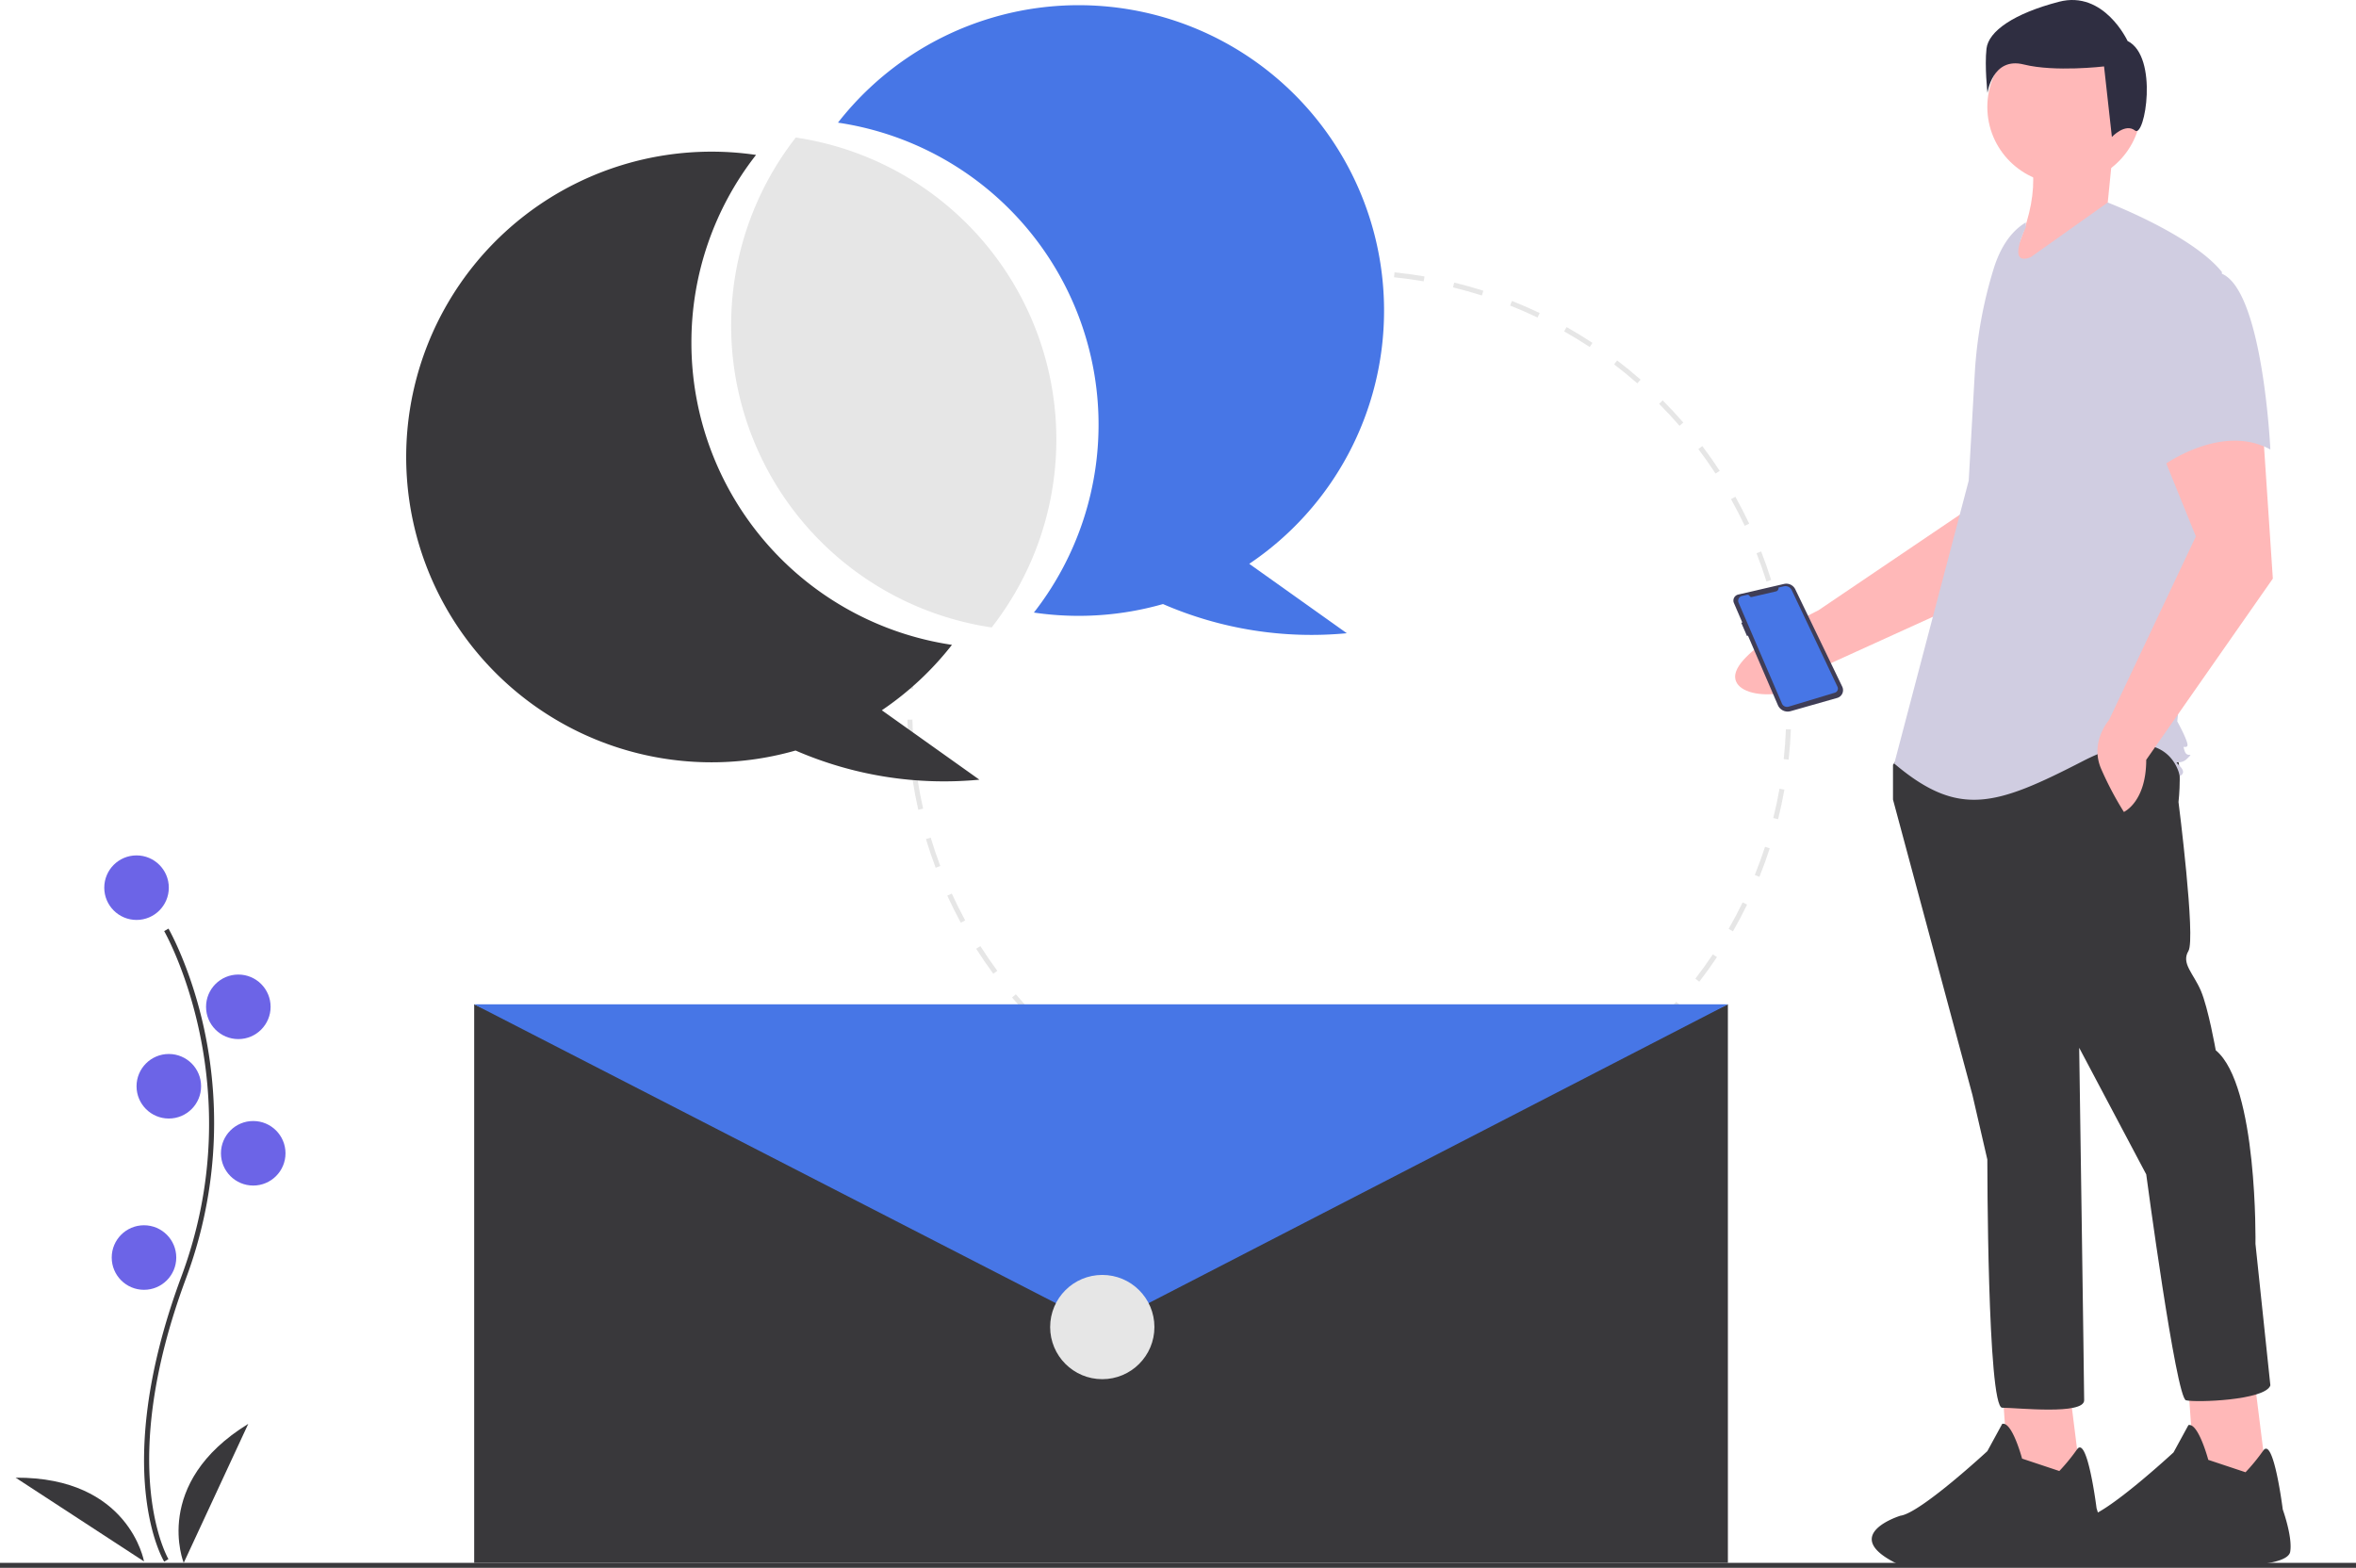 <svg id="undraw_manage_chats_ylx0" xmlns="http://www.w3.org/2000/svg" width="752" height="500.479" viewBox="0 0 752 500.479">
  <path id="Tracé_472" data-name="Tracé 472" d="M673.728,244.663c-1.562-.052-3.153-.078-4.728-.078V243c1.593,0,3.2.027,4.781.079Z" transform="translate(-238.324 -156.79)" fill="#e6e6e6"/>
  <path id="Tracé_473" data-name="Tracé 473" d="M632.055,525.29c-2.13,0-4.279-.048-6.386-.142l.071-1.583c3.155.142,6.385.176,9.559.1l.036,1.585Q633.7,525.29,632.055,525.29Zm12.932-.584-.144-1.579c3.167-.288,6.356-.689,9.483-1.19l.251,1.565c-3.161.507-6.388.913-9.59,1.2Zm-28.953-.315c-3.194-.361-6.411-.837-9.562-1.415l.286-1.558c3.114.57,6.294,1.041,9.453,1.4Zm48.027-2.748L663.7,520.1c3.091-.717,6.2-1.551,9.23-2.479l.464,1.515c-3.069.939-6.21,1.783-9.336,2.508Zm-67.031-.736c-3.108-.794-6.229-1.708-9.278-2.715l.5-1.5c3.015,1,6.1,1.9,9.174,2.684Zm85.507-4.92-.568-1.48c2.961-1.136,5.92-2.389,8.792-3.723l.667,1.438c-2.9,1.349-5.9,2.616-8.89,3.765Zm-103.866-1.149c-2.977-1.219-5.947-2.555-8.825-3.973l.7-1.422c2.846,1.4,5.782,2.723,8.725,3.928Zm121.371-6.984-.765-1.388c2.778-1.532,5.538-3.179,8.2-4.9l.859,1.333c-2.695,1.735-5.485,3.4-8.3,4.951ZM561.317,506.3c-2.78-1.615-5.537-3.345-8.193-5.142l.888-1.312c2.626,1.777,5.352,3.488,8.1,5.085Zm154.96-8.9-.947-1.271c2.544-1.9,5.055-3.9,7.462-5.969l1.032,1.2c-2.435,2.088-4.974,4.12-7.547,6.038ZM545.3,495.464c-2.528-1.975-5.022-4.063-7.413-6.209l1.059-1.179c2.364,2.12,4.83,4.186,7.331,6.139Zm185.641-10.645-1.111-1.13c2.263-2.226,4.478-4.557,6.585-6.931l1.185,1.052c-2.131,2.4-4.371,4.758-6.659,7.009Zm-200.026-2.262c-2.238-2.3-4.425-4.71-6.5-7.156l1.209-1.025c2.051,2.419,4.213,4.8,6.426,7.076Zm212.852-12.2-1.254-.969c1.938-2.51,3.816-5.122,5.582-7.764l1.317.881c-1.785,2.673-3.686,5.315-5.646,7.853ZM518.425,467.82c-1.9-2.584-3.742-5.266-5.462-7.971L514.3,459c1.7,2.674,3.518,5.326,5.4,7.882Zm236.086-13.535-1.374-.788c1.58-2.756,3.084-5.6,4.47-8.459l1.425.692c-1.4,2.89-2.922,5.768-4.522,8.555Zm-246.452-2.758c-1.532-2.818-2.985-5.724-4.32-8.638l1.441-.659c1.319,2.881,2.756,5.755,4.271,8.541Zm254.895-14.643-1.47-.591c1.186-2.948,2.285-5.976,3.266-9l1.507.489c-.991,3.058-2.1,6.12-3.3,9.1Zm-262.929-2.906c-1.133-3-2.174-6.086-3.1-9.158l1.518-.455c.911,3.038,1.941,6.084,3.06,9.055Zm268.893-15.489-1.538-.384c.768-3.08,1.439-6.225,1.993-9.347l1.56.277c-.559,3.158-1.238,6.339-2.014,9.454Zm-274.444-3.019c-.707-3.129-1.315-6.325-1.8-9.5l1.566-.242c.485,3.136,1.085,6.295,1.785,9.389Zm277.819-16-1.576-.169c.338-3.15.572-6.357.7-9.532l1.583.062C772.872,393.036,772.635,396.278,772.293,399.464ZM491.52,396.376c-.272-3.193-.438-6.44-.493-9.653l1.585-.027c.055,3.177.219,6.389.488,9.546ZM771.46,380.2c-.09-3.176-.289-6.385-.594-9.539l1.577-.152c.308,3.19.51,6.435.6,9.647Zm-1.836-19.016c-.522-3.135-1.158-6.287-1.892-9.369l1.541-.367c.742,3.117,1.386,6.3,1.914,9.475ZM765.2,342.6c-.946-3.026-2.008-6.057-3.159-9.009l1.477-.576c1.164,2.986,2.239,6.051,3.194,9.112Zm-6.933-17.781c-1.354-2.871-2.824-5.729-4.369-8.494l1.384-.773c1.562,2.8,3.049,5.687,4.419,8.591Zm-9.311-16.671c-1.736-2.661-3.584-5.292-5.49-7.821l1.265-.954c1.929,2.557,3.8,5.218,5.554,7.909Zm-11.5-15.25c-2.078-2.4-4.267-4.753-6.5-7l1.124-1.117c2.264,2.276,4.477,4.659,6.579,7.083Zm-13.473-13.549c-2.39-2.1-4.879-4.133-7.4-6.056l.961-1.26c2.549,1.945,5.067,4.006,7.483,6.125Zm-15.194-11.595c-2.654-1.751-5.4-3.43-8.159-4.992l.78-1.38c2.791,1.579,5.567,3.278,8.251,5.049Zm-16.642-9.412c-2.867-1.371-5.817-2.659-8.768-3.827l.583-1.473c2.985,1.182,5.969,2.484,8.869,3.87Zm-17.781-7.04c-3.024-.962-6.12-1.829-9.2-2.58l.375-1.54c3.119.759,6.25,1.637,9.309,2.609ZM655.8,246.788c-3.125-.535-6.311-.97-9.47-1.291l.161-1.577c3.2.325,6.417.765,9.577,1.306Z" transform="translate(-201.379 -156.981)" fill="#e6e6e6"/>
  <path id="Tracé_474" data-name="Tracé 474" d="M492.824,410.471l-1.582-.082c.083-1.6.193-3.2.328-4.77l1.579.135C493.015,407.3,492.907,408.891,492.824,410.471Z" transform="translate(-201.423 -190.548)" fill="#e6e6e6"/>
  <path id="Tracé_475" data-name="Tracé 475" d="M591.169,582.882H191V404.589l200.084,89.939,200.084-89.939Z" transform="translate(-39.649 -83.987)" fill="#39383b"/>
  <path id="Tracé_476" data-name="Tracé 476" d="M191,404.589H591.169L391.48,507.6Z" transform="translate(-39.649 -83.987)" fill="#4776e6"/>
  <circle id="Ellipse_59" data-name="Ellipse 59" cx="16.641" cy="16.641" r="16.641" transform="translate(335.191 406.975)" fill="#e6e6e6"/>
  <path id="Tracé_477" data-name="Tracé 477" d="M189.96,710.377c-.182-.3-4.47-7.457-5.956-22.324-1.363-13.64-.487-36.631,11.437-68.7,22.588-60.755-5.206-109.775-5.49-110.263l1.371-.8c.072.124,7.244,12.622,11.481,32.524a141.89,141.89,0,0,1-5.877,79.088c-22.55,60.651-5.785,89.363-5.613,89.646Z" transform="translate(-137.545 -211.861)" fill="#39383b"/>
  <circle id="Ellipse_60" data-name="Ellipse 60" cx="10.301" cy="10.301" r="10.301" transform="translate(33.281 273.057)" fill="#6c64e7"/>
  <circle id="Ellipse_61" data-name="Ellipse 61" cx="10.301" cy="10.301" r="10.301" transform="translate(65.77 311.093)" fill="#6c64e7"/>
  <circle id="Ellipse_62" data-name="Ellipse 62" cx="10.301" cy="10.301" r="10.301" transform="translate(43.583 336.45)" fill="#6c64e7"/>
  <circle id="Ellipse_63" data-name="Ellipse 63" cx="10.301" cy="10.301" r="10.301" transform="translate(70.525 357.845)" fill="#6c64e7"/>
  <circle id="Ellipse_64" data-name="Ellipse 64" cx="10.301" cy="10.301" r="10.301" transform="translate(35.659 391.126)" fill="#6c64e7"/>
  <path id="Tracé_478" data-name="Tracé 478" d="M199.068,752.169s-10.3-25.357,20.6-44.375Z" transform="translate(-140.43 -253.275)" fill="#39383b"/>
  <path id="Tracé_479" data-name="Tracé 479" d="M172.778,756.21s-4.688-26.965-40.974-26.734Z" transform="translate(-126.809 -257.776)" fill="#39383b"/>
  <path id="Tracé_480" data-name="Tracé 480" d="M380.15,256.31a97.044,97.044,0,0,1,20.631-59.97,97.464,97.464,0,1,0,12.614,190.125,118.93,118.93,0,0,0,58.675,9.31l-31.14-22.157a98.009,98.009,0,0,0,22.385-20.888,97.486,97.486,0,0,1-83.165-96.42Z" transform="translate(-159.463 -146.887)" fill="#39383b"/>
  <path id="Tracé_481" data-name="Tracé 481" d="M637.338,233.759a97.468,97.468,0,0,0-174.3-59.97A97.464,97.464,0,0,1,525.57,330.179a98.1,98.1,0,0,0,41.208-2.716,118.93,118.93,0,0,0,58.675,9.311l-31.14-22.157A97.369,97.369,0,0,0,637.338,233.759Z" transform="translate(-195.568 -134.638)" fill="#4776e6"/>
  <path id="Tracé_482" data-name="Tracé 482" d="M440.631,189.614A97.476,97.476,0,0,0,503.165,346a97.464,97.464,0,0,0-62.534-156.389Z" transform="translate(-186.634 -145.708)" fill="#e6e6e6"/>
  <rect id="Rectangle_67" data-name="Rectangle 67" width="752" height="1.585" transform="translate(0 498.894)" fill="#39383b"/>
  <path id="Tracé_483" data-name="Tracé 483" d="M909.382,294.753l-4.7,31.286-53.73,36.342s-28.25,13.537-26.472,21.947c1.585,7.5,23.384,6.61,30.244-4.984l64.238-29.2,21.484-42.532Z" transform="translate(-270.582 -167.533)" fill="#ffb8b8"/>
  <path id="Tracé_484" data-name="Tracé 484" d="M806.5,558.589l2.377,33.281,22.98-1.585-3.962-31.7Z" transform="translate(-167.419 -115.956)" fill="#ffb8b8"/>
  <path id="Tracé_485" data-name="Tracé 485" d="M927.429,718.878s-3.17-11.886-6.339-11.094l-4.755,8.717s-21.4,19.81-27.734,20.6c0,0-20.6,6.339,0,15.848h23.772s15.848-.792,19.018,0,21.4.792,22.188-3.962-2.377-14.263-2.377-14.263-2.922-23.378-6.216-18.821a62.257,62.257,0,0,1-5.67,6.935Z" transform="translate(-282.009 -253.265)" fill="#39383b"/>
  <path id="Tracé_486" data-name="Tracé 486" d="M881.5,559.089l2.377,33.281,22.98-1.585-3.962-31.7Z" transform="translate(-182.988 -116.06)" fill="#ffb8b8"/>
  <path id="Tracé_487" data-name="Tracé 487" d="M1002.429,719.378s-3.17-11.886-6.339-11.094L991.336,717s-21.4,19.81-27.734,20.6c0,0-20.6,6.339,0,15.848h23.772s15.848-1.585,19.018-.792,21.4.792,22.188-3.962-2.377-13.471-2.377-13.471-2.922-23.378-6.216-18.821a62.22,62.22,0,0,1-5.671,6.935Z" transform="translate(-297.578 -253.369)" fill="#39383b"/>
  <path id="Tracé_488" data-name="Tracé 488" d="M891.962,434.833,888,440.38v11.094l25.357,94.3,4.754,20.6s0,79.241,4.755,79.241,26.15,2.377,26.15-2.377-1.585-112.523-1.585-112.523l21.4,40.413s9.509,71.317,12.679,72.11,25.357,0,26.942-4.754l-4.755-45.168s.792-50.714-12.679-61.808c0,0-2.377-13.471-4.754-19.018s-6.339-8.717-3.962-12.679-3.17-47.545-3.17-47.545,1.585-13.471-1.585-17.433S891.962,434.833,891.962,434.833Z" transform="translate(-283.785 -196.246)" fill="#39383b"/>
  <circle id="Ellipse_65" data-name="Ellipse 65" cx="24.565" cy="24.565" r="24.565" transform="translate(634.327 9.579)" fill="#ffb8b8"/>
  <path id="Tracé_489" data-name="Tracé 489" d="M967.159,194.964l-1.585,15.848,6.339,5.547L931.5,235.377c9.955-17.008,12.9-32.495,7.924-43.583Z" transform="translate(-292.815 -146.16)" fill="#ffb8b8"/>
  <path id="Tracé_490" data-name="Tracé 490" d="M930.5,223.718s-6.339,12.679,1.585,9.509l24.565-17.433s26.942,10.3,36.451,22.188l-7.924,84-6.339,59.431s3.962,7.132,3.17,7.924-1.585-.792-.792,1.585,3.17,0,.792,2.377-4.755,0-2.377,2.377,0,3.17,0,3.17-3.17-19.018-30.9-4.754-39.621,18.225-60.223.792l23.772-90.335,1.919-34.071a140.335,140.335,0,0,1,6.031-33.531c1.817-5.882,4.983-11.663,10.275-14.809Z" transform="translate(-283.889 -151.142)" fill="#d0cde1"/>
  <path id="Tracé_491" data-name="Tracé 491" d="M989.884,312.048l11.886,29.319-27.734,58.639s-6.339,7.132-2.377,15.848a104.735,104.735,0,0,0,7.132,13.471s7.132-3.17,7.132-16.641l40.413-57.846-3.17-47.545Z" transform="translate(-300.881 -170.137)" fill="#ffb8b8"/>
  <path id="Tracé_492" data-name="Tracé 492" d="M991.029,246.243a30.284,30.284,0,0,0-6.339,28.527c4.754,17.433,8.717,30.9,8.717,30.9s19.018-14.263,34.866-5.547c0,0-2.377-51.507-15.848-56.261S991.029,246.243,991.029,246.243Z" transform="translate(-303.611 -156.63)" fill="#d0cde1"/>
  <path id="Tracé_493" data-name="Tracé 493" d="M970.631,147.277s-7.505-16.262-21.89-12.509-22.516,9.382-23.141,15.011.313,14.072.313,14.072,1.564-11.571,11.571-9.069,25.643.625,25.643.625l2.5,22.516s4.266-4.547,7.393-2.046S980.638,152.28,970.631,147.277Z" transform="translate(-291.546 -134.206)" fill="#2f2e41"/>
  <path id="Tracé_494" data-name="Tracé 494" d="M825.255,372.807h0l14.626-3.387a3.191,3.191,0,0,1,3.595,1.723l14.982,31.067a2.579,2.579,0,0,1-1.618,3.6l-14.864,4.223a3.408,3.408,0,0,1-4.061-1.93l-9.559-22.2-.291.161-1.819-4.207.3-.155-2.668-6.2a1.965,1.965,0,0,1,1.377-2.695Z" transform="translate(-270.441 -183.016)" fill="#3f3d56"/>
  <path id="Tracé_495" data-name="Tracé 495" d="M838.519,370.777l1.707-.4a2.205,2.205,0,0,1,2.491,1.2l14.623,30.869a1.367,1.367,0,0,1-.84,1.894L841.74,408.8a1.77,1.77,0,0,1-2.137-1l-13.835-32.2a1.55,1.55,0,0,1,1.075-2.122l1.62-.375a.732.732,0,0,1,.81.368h0a.646.646,0,0,0,.715.325l7.689-1.781a1.1,1.1,0,0,0,.842-1.241Z" transform="translate(-270.84 -183.221)" fill="#4776e6"/>
</svg>
